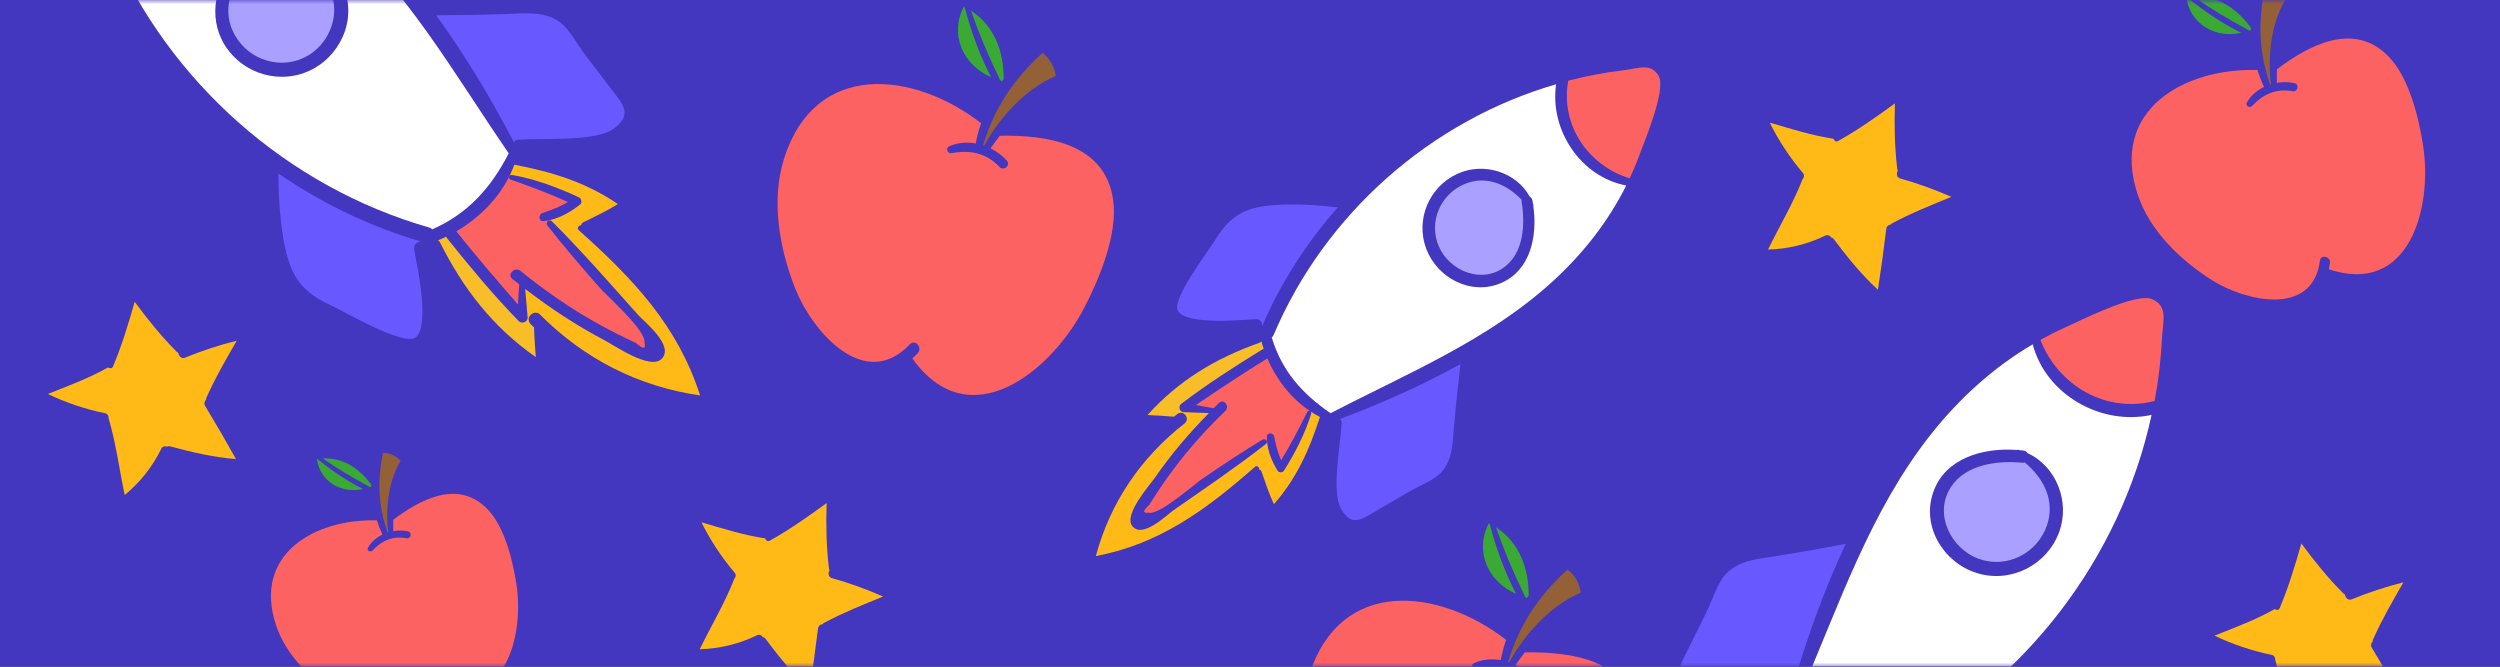 <?xml version="1.0" encoding="UTF-8"?>
<svg width="300px" height="80px" viewBox="0 0 300 80" version="1.1" xmlns="http://www.w3.org/2000/svg" xmlns:xlink="http://www.w3.org/1999/xlink">
    <rect x="0" y="0" width="300" height="80" fill="#333333" stroke="none"/>
    <title>Group 2</title>
    <defs>
        <rect id="path-1" x="0" y="0" width="300" height="80"></rect>
    </defs>
    <g id="Page-1" stroke="none" stroke-width="1" fill="none" fill-rule="evenodd">
        <g id="Group-2">
            <mask id="mask-2" fill="white">
                <use xlink:href="#path-1"></use>
            </mask>
            <use id="Mask" fill="#4336BF" fill-rule="nonzero" transform="translate(150, 40) scale(-1, 1) translate(-150, -40) " xlink:href="#path-1"></use>
            <g mask="url(#mask-2)">
                <g transform="translate(2, -21)">
                    <g id="Group-35" transform="translate(226.949, 96.697) rotate(-11) translate(-226.949, -96.697) translate(188.949, 62.197)">
                        <path d="M74.409,1.051 C76.102,2.286 75.122,3.839 74.6,5.964 C73.999,8.384 73.238,10.761 72.322,13.08 C66.314,13.436 61.324,9.083 60.267,3.266 C61.26,2.948 62.266,2.642 63.284,2.413 C65.105,1.993 72.678,-0.209 74.409,1.051 Z" id="Path" fill="#FD6262" fill-rule="nonzero"></path>
                        <path d="M59.262,3.609 C59.669,9.872 65.461,14.785 71.647,14.645 C64.723,30.811 50.53,43.426 33.498,48.301 C33.355,48.339 33.223,48.413 33.117,48.517 C28.814,46.621 26.078,43.515 23.952,39.403 C30.571,29.767 36.299,19.495 45.311,11.794 C49.473,8.243 54.145,5.417 59.262,3.609 Z M58.078,26.331 C60.077,23.034 59.249,18.528 56.182,16.326 C56.1,16.124 55.932,15.969 55.723,15.906 C55.571,15.855 55.43,15.817 55.278,15.778 C55.24,15.753 55.214,15.74 55.176,15.715 C55.112,15.688 55.041,15.679 54.972,15.689 C51.128,14.645 46.355,14.964 44.153,18.757 C41.963,22.525 43.758,27.311 47.462,29.284 C51.204,31.282 55.876,29.958 58.078,26.331 Z" id="Shape" fill="#FFFFFF" fill-rule="nonzero"></path>
                        <path d="M55.621,17.344 C57.429,19.559 58.358,22.448 56.843,25.172 C55.112,28.316 51.09,29.5 47.997,27.642 C44.929,25.821 43.694,21.315 46.342,18.566 C48.633,16.186 52.452,16.478 55.329,17.319 C55.423,17.352 55.523,17.36 55.621,17.344 Z" id="Path" fill="#A9A0FF" fill-rule="nonzero"></path>
                        <path d="M24.346,22.69 C27.121,22.779 29.896,22.826 32.671,22.83 C29.132,27.667 26.065,32.861 23.341,38.054 C23.215,37.876 23.012,37.767 22.793,37.761 C19.891,37.558 13.463,38.029 11.337,36.437 C9.021,34.706 10.281,33.472 11.617,31.728 C12.636,30.391 13.667,29.042 14.685,27.705 C15.627,26.483 16.645,24.498 17.867,23.619 C19.802,22.27 22.195,22.614 24.346,22.69 Z" id="Path" fill="#6858FF" fill-rule="nonzero"></path>
                    </g>
                    <g id="Group-35-Copy" transform="translate(45, 34.5) scale(-1, 1) translate(-45, -34.5) translate(7, 0)">
                        <path d="M59.262,3.609 C59.669,9.872 65.461,14.785 71.647,14.645 C64.723,30.811 50.53,43.426 33.498,48.301 C33.355,48.339 33.223,48.413 33.117,48.517 C28.814,46.621 26.078,43.515 23.952,39.403 C30.571,29.767 36.299,19.495 45.311,11.794 C49.473,8.243 54.145,5.417 59.262,3.609 Z M58.078,26.331 C60.077,23.034 59.249,18.528 56.182,16.326 C56.1,16.124 55.932,15.969 55.723,15.906 C55.571,15.855 55.43,15.817 55.278,15.778 C55.24,15.753 55.214,15.74 55.176,15.715 C55.112,15.688 55.041,15.679 54.972,15.689 C51.128,14.645 46.355,14.964 44.153,18.757 C41.963,22.525 43.758,27.311 47.462,29.284 C51.204,31.282 55.876,29.958 58.078,26.331 Z" id="Shape" fill="#FFFFFF" fill-rule="nonzero"></path>
                        <path d="M55.621,17.344 C57.429,19.559 58.358,22.448 56.843,25.172 C55.112,28.316 51.09,29.5 47.997,27.642 C44.929,25.821 43.694,21.315 46.342,18.566 C48.633,16.186 52.452,16.478 55.329,17.319 C55.423,17.352 55.523,17.36 55.621,17.344 Z" id="Path" fill="#A9A0FF" fill-rule="nonzero"></path>
                        <path d="M51.599,41.809 C51.561,44.839 51.408,47.893 50.759,50.859 C50.008,54.283 48.608,56.129 45.4,57.593 C43.758,58.344 36.579,62.557 35.153,61.513 C33.295,60.151 35.026,52.514 35.306,50.923 C35.408,50.35 34.899,49.968 34.453,49.994 C40.566,48.191 46.353,45.428 51.599,41.809 L51.599,41.809 Z" id="Path" fill="#6858FF" fill-rule="nonzero"></path>
                        <path d="M32.442,49.841 C32.335,49.89 32.25,49.976 32.2,50.083 C29.387,55.722 25.81,60.279 20.706,63.856 C20.795,62.672 20.884,61.475 20.91,60.292 C21.05,60.151 21.19,60.024 21.33,59.884 C21.51,59.699 21.591,59.439 21.546,59.184 L21.686,59.171 C21.724,59.668 22.399,59.884 22.743,59.54 C25.81,56.396 28.636,52.985 31.373,49.561 C31.41,49.51 31.44,49.454 31.462,49.396 C31.78,49.562 32.107,49.711 32.442,49.841 L32.442,49.841 Z" id="Path" fill="#F7BE29" fill-rule="nonzero"></path>
                        <path d="M24.346,22.69 C27.121,22.779 29.896,22.826 32.671,22.83 C29.132,27.667 26.065,32.861 23.341,38.054 C23.215,37.876 23.012,37.767 22.793,37.761 C19.891,37.558 13.463,38.029 11.337,36.437 C9.021,34.706 10.281,33.472 11.617,31.728 C12.636,30.391 13.667,29.042 14.685,27.705 C15.627,26.483 16.645,24.498 17.867,23.619 C19.802,22.27 22.195,22.614 24.346,22.69 Z" id="Path" fill="#6858FF" fill-rule="nonzero"></path>
                        <path d="M30.24,48.759 C27.86,51.763 25.352,54.653 22.844,57.542 C22.806,56.74 22.755,55.925 22.692,55.124 C22.959,54.907 23.239,54.703 23.506,54.487 C24.206,53.927 23.226,52.96 22.539,53.507 C20.144,55.466 17.613,57.252 14.965,58.853 C13.616,59.655 12.241,60.419 10.841,61.119 C10.128,61.475 9.428,61.819 8.702,62.15 C7.811,62.926 7.455,62.914 7.671,62.124 C7.391,60.699 12.152,56.549 13.145,55.404 C15.245,53.011 17.333,50.592 19.293,48.084 C19.388,47.972 19.412,47.815 19.356,47.679 C19.3,47.542 19.173,47.448 19.026,47.435 L19.026,47.41 C19.277,47.471 19.532,47.513 19.789,47.537 C20.375,47.601 20.413,46.748 19.929,46.57 C18.822,46.201 17.816,45.819 16.849,45.246 C19.102,44.215 21.381,43.375 23.723,42.547 C23.863,42.503 23.945,42.36 23.914,42.216 C25.288,44.94 27.592,47.219 30.24,48.759 Z" id="Path" fill="#FD6262" fill-rule="nonzero"></path>
                        <path d="M23.888,42.165 C23.837,42.038 23.705,41.964 23.57,41.987 C20.795,42.484 18.033,43.502 15.5,44.699 C15.207,44.826 15.131,45.335 15.385,45.539 C16.467,46.391 17.676,47.104 19.026,47.41 L19.026,47.435 C18.929,47.438 18.837,47.479 18.771,47.55 C15.169,51.152 11.821,54.996 8.435,58.777 C7.646,59.655 4.056,62.481 5.597,64.059 C6.971,65.459 11.286,62.443 12.572,61.768 C15.894,60.024 19.013,57.949 21.979,55.671 C21.864,56.816 21.788,57.962 21.686,59.095 L21.686,59.171 L21.546,59.184 C21.419,58.649 20.706,58.242 20.197,58.751 C14.876,64.072 8.384,67.394 0.989,68.451 C3.687,60.062 9.008,54.474 15.525,48.645 C15.818,48.39 15.563,48.034 15.258,48.021 C15.241,47.869 15.144,47.737 15.003,47.677 C13.578,46.977 12.19,46.315 10.854,45.488 C14.647,42.891 18.72,41.631 23.277,40.765 C23.452,41.244 23.656,41.712 23.888,42.165 L23.888,42.165 Z" id="Path" fill="#FFBA18" fill-rule="nonzero"></path>
                    </g>
                    <g id="Group-35-Copy-2" transform="translate(163.224, 58.837) scale(-1, 1) rotate(-97) translate(-163.224, -58.837) translate(129.724, 27.996)">
                        <path d="M66.102,0.763 C67.61,1.863 66.737,3.246 66.272,5.139 C65.736,7.294 65.058,9.412 64.242,11.477 C58.891,11.794 54.447,7.917 53.506,2.736 C54.39,2.452 55.286,2.18 56.193,1.976 C57.814,1.602 64.56,-0.359 66.102,0.763 Z" id="Path" fill="#FD6262" fill-rule="nonzero"></path>
                        <path d="M52.61,3.042 C52.973,8.62 58.132,12.996 63.642,12.872 C57.474,27.27 44.833,38.505 29.663,42.847 C29.535,42.881 29.418,42.948 29.323,43.04 C25.491,41.351 23.054,38.585 21.16,34.923 C27.056,26.34 32.158,17.191 40.185,10.332 C43.892,7.169 48.053,4.652 52.61,3.042 Z M51.556,23.279 C53.336,20.343 52.599,16.329 49.867,14.368 C49.794,14.188 49.644,14.051 49.458,13.994 C49.322,13.949 49.198,13.915 49.062,13.881 C49.028,13.858 49.005,13.847 48.971,13.824 C48.914,13.8 48.851,13.792 48.79,13.801 C45.366,12.872 41.114,13.155 39.153,16.533 C37.203,19.889 38.801,24.152 42.101,25.909 C45.434,27.689 49.595,26.51 51.556,23.279 Z" id="Shape" fill="#FFFFFF" fill-rule="nonzero"></path>
                        <path d="M49.368,15.275 C50.978,17.248 51.805,19.821 50.456,22.248 C48.914,25.048 45.332,26.102 42.577,24.447 C39.844,22.826 38.745,18.812 41.103,16.363 C43.144,14.243 46.545,14.504 49.107,15.252 C49.191,15.282 49.28,15.29 49.368,15.275 Z" id="Path" fill="#A9A0FF" fill-rule="nonzero"></path>
                        <path d="M45.785,37.065 C45.751,39.764 45.615,42.485 45.037,45.126 C44.368,48.176 43.121,49.82 40.264,51.124 C38.801,51.793 32.407,55.545 31.137,54.616 C29.482,53.403 31.024,46.6 31.273,45.183 C31.364,44.673 30.911,44.333 30.514,44.355 C35.958,42.75 41.113,40.289 45.785,37.065 L45.785,37.065 Z" id="Path" fill="#6858FF" fill-rule="nonzero"></path>
                        <path d="M28.722,44.219 C28.627,44.263 28.551,44.34 28.507,44.435 C26.001,49.457 22.816,53.516 18.269,56.702 C18.349,55.647 18.428,54.582 18.451,53.527 C18.575,53.403 18.7,53.289 18.825,53.164 C18.986,53 19.057,52.768 19.018,52.541 L19.142,52.53 C19.176,52.972 19.777,53.164 20.083,52.858 C22.816,50.058 25.333,47.02 27.77,43.97 C27.803,43.925 27.83,43.875 27.849,43.823 C28.133,43.971 28.424,44.103 28.722,44.219 L28.722,44.219 Z" id="Path" fill="#F7BE29" fill-rule="nonzero"></path>
                        <path d="M21.512,20.037 C23.983,20.116 26.455,20.158 28.927,20.161 C25.775,24.47 23.042,29.095 20.616,33.721 C20.504,33.562 20.323,33.466 20.129,33.46 C17.544,33.279 11.818,33.698 9.925,32.281 C7.862,30.739 8.984,29.639 10.175,28.086 C11.081,26.896 12,25.694 12.907,24.504 C13.746,23.415 14.653,21.647 15.741,20.864 C17.464,19.663 19.596,19.969 21.512,20.037 Z" id="Path" fill="#6858FF" fill-rule="nonzero"></path>
                        <path d="M26.761,43.256 C24.641,45.931 22.408,48.505 20.174,51.078 C20.14,50.364 20.095,49.639 20.038,48.924 C20.276,48.732 20.526,48.55 20.764,48.357 C21.387,47.859 20.514,46.997 19.902,47.484 C17.769,49.229 15.514,50.82 13.156,52.246 C11.954,52.96 10.73,53.641 9.483,54.264 C8.848,54.582 8.224,54.888 7.578,55.183 C6.785,55.874 6.467,55.863 6.66,55.16 C6.411,53.89 10.651,50.194 11.535,49.174 C13.406,47.042 15.265,44.888 17.011,42.655 C17.096,42.554 17.117,42.415 17.067,42.293 C17.017,42.172 16.904,42.088 16.773,42.077 L16.773,42.054 C16.997,42.108 17.224,42.146 17.453,42.167 C17.975,42.224 18.009,41.464 17.578,41.306 C16.591,40.977 15.696,40.637 14.834,40.127 C16.841,39.208 18.87,38.46 20.956,37.723 C21.081,37.684 21.155,37.556 21.126,37.428 C22.351,39.854 24.403,41.884 26.761,43.256 Z" id="Path" fill="#FD6262" fill-rule="nonzero"></path>
                        <path d="M21.104,37.383 C21.059,37.27 20.94,37.204 20.82,37.224 C18.349,37.666 15.889,38.573 13.632,39.639 C13.372,39.752 13.304,40.206 13.53,40.387 C14.494,41.147 15.571,41.782 16.773,42.054 L16.773,42.077 C16.687,42.079 16.605,42.115 16.546,42.179 C13.338,45.387 10.356,48.811 7.34,52.178 C6.637,52.96 3.44,55.477 4.812,56.883 C6.036,58.13 9.88,55.443 11.025,54.842 C13.984,53.289 16.762,51.441 19.403,49.412 C19.301,50.432 19.233,51.453 19.142,52.462 L19.142,52.53 L19.018,52.541 C18.904,52.065 18.269,51.702 17.816,52.155 C13.077,56.894 7.295,59.854 0.708,60.795 C3.111,53.323 7.85,48.346 13.655,43.154 C13.916,42.927 13.689,42.609 13.417,42.598 C13.402,42.463 13.315,42.346 13.19,42.292 C11.92,41.668 10.685,41.079 9.494,40.342 C12.873,38.029 16.501,36.907 20.56,36.136 C20.715,36.562 20.897,36.979 21.104,37.383 L21.104,37.383 Z" id="Path" fill="#FFBA18" fill-rule="nonzero"></path>
                    </g>
                    <g id="Group-36" transform="translate(15.835, 67.851) rotate(-15) translate(-15.835, -67.851) translate(3.335, 56.351)">
                        <path d="M17.718,8.838 C19.887,8.558 22.074,8.435 24.261,8.469 C22.434,10.305 20.579,12.142 18.964,14.153 C18.914,14.214 18.882,14.288 18.871,14.366 C18.608,14.499 18.483,14.805 18.576,15.085 C19.259,17.439 19.899,19.801 20.496,22.173 C17.939,21.259 15.595,20.013 13.233,18.638 C13.124,18.574 12.994,18.557 12.873,18.592 C12.764,18.505 12.625,18.465 12.486,18.48 C12.348,18.496 12.221,18.566 12.135,18.675 C10.571,20.466 8.642,21.9 6.478,22.883 C6.644,19.764 7.077,16.627 6.994,13.526 C6.994,13.498 6.985,13.489 6.985,13.47 C7.042,13.343 7.046,13.198 6.996,13.068 C6.946,12.938 6.845,12.834 6.718,12.778 C4.56,11.695 2.543,10.353 0.71,8.782 C3.321,8.478 5.988,8.229 8.517,7.573 C8.655,7.758 8.932,7.85 9.117,7.62 C10.796,5.46 12.236,3.135 13.639,0.79 C14.58,3.227 15.66,5.635 16.952,7.887 C16.992,7.958 17.045,8.021 17.109,8.072 C17.053,8.45 17.284,8.884 17.718,8.838 Z" id="Path" fill="#FFBA18" fill-rule="nonzero"></path>
                    </g>
                    <g id="Group-36-Copy" transform="translate(220, 43.5) rotate(23) translate(-220, -43.5) translate(208, 32)">
                        <path d="M17.097,8.151 C19.266,7.872 21.453,7.748 23.64,7.782 C21.813,9.618 19.958,11.455 18.343,13.467 C18.293,13.527 18.261,13.601 18.25,13.679 C17.987,13.812 17.862,14.119 17.955,14.399 C18.638,16.752 19.278,19.114 19.875,21.486 C17.318,20.572 14.974,19.327 12.612,17.952 C12.503,17.887 12.373,17.87 12.252,17.905 C12.143,17.818 12.004,17.778 11.865,17.793 C11.727,17.809 11.6,17.879 11.514,17.988 C9.95,19.779 8.021,21.214 5.856,22.197 C6.023,19.077 6.456,15.94 6.373,12.839 C6.373,12.811 6.364,12.802 6.364,12.784 C6.421,12.656 6.425,12.512 6.375,12.382 C6.325,12.252 6.224,12.147 6.096,12.091 C3.939,11.008 1.922,9.667 0.089,8.096 C2.7,7.791 5.367,7.542 7.896,6.887 C8.034,7.071 8.311,7.163 8.496,6.933 C10.175,4.773 11.615,2.448 13.018,0.104 C13.959,2.54 15.039,4.949 16.331,7.2 C16.371,7.271 16.424,7.334 16.488,7.385 C16.432,7.763 16.663,8.197 17.097,8.151 Z" id="Path" fill="#FFBA18" fill-rule="nonzero"></path>
                    </g>
                    <g id="Group-36-Copy-3" transform="translate(91.805, 91.46) rotate(23) translate(-91.805, -91.46) translate(79.805, 79.96)">
                        <path d="M17.097,8.151 C19.266,7.872 21.453,7.748 23.64,7.782 C21.813,9.618 19.958,11.455 18.343,13.467 C18.293,13.527 18.261,13.601 18.25,13.679 C17.987,13.812 17.862,14.119 17.955,14.399 C18.638,16.752 19.278,19.114 19.875,21.486 C17.318,20.572 14.974,19.327 12.612,17.952 C12.503,17.887 12.373,17.87 12.252,17.905 C12.143,17.818 12.004,17.778 11.865,17.793 C11.727,17.809 11.6,17.879 11.514,17.988 C9.95,19.779 8.021,21.214 5.856,22.197 C6.023,19.077 6.456,15.94 6.373,12.839 C6.373,12.811 6.364,12.802 6.364,12.784 C6.421,12.656 6.425,12.512 6.375,12.382 C6.325,12.252 6.224,12.147 6.096,12.091 C3.939,11.008 1.922,9.667 0.089,8.096 C2.7,7.791 5.367,7.542 7.896,6.887 C8.034,7.071 8.311,7.163 8.496,6.933 C10.175,4.773 11.615,2.448 13.018,0.104 C13.959,2.54 15.039,4.949 16.331,7.2 C16.371,7.271 16.424,7.334 16.488,7.385 C16.432,7.763 16.663,8.197 17.097,8.151 Z" id="Path" fill="#FFBA18" fill-rule="nonzero"></path>
                    </g>
                    <g id="Group-36-Copy-2" transform="translate(276.129, 97.483) rotate(-15) translate(-276.129, -97.483) translate(264.129, 85.983)">
                        <path d="M17.097,8.151 C19.266,7.872 21.453,7.748 23.64,7.782 C21.813,9.618 19.958,11.455 18.343,13.467 C18.293,13.527 18.261,13.601 18.25,13.679 C17.987,13.812 17.862,14.119 17.955,14.399 C18.638,16.752 19.278,19.114 19.875,21.486 C17.318,20.572 14.974,19.327 12.612,17.952 C12.503,17.887 12.373,17.87 12.252,17.905 C12.143,17.818 12.004,17.778 11.865,17.793 C11.727,17.809 11.6,17.879 11.514,17.988 C9.95,19.779 8.021,21.214 5.856,22.197 C6.023,19.077 6.456,15.94 6.373,12.839 C6.373,12.811 6.364,12.802 6.364,12.784 C6.421,12.656 6.425,12.512 6.375,12.382 C6.325,12.252 6.224,12.147 6.096,12.091 C3.939,11.008 1.922,9.667 0.089,8.096 C2.7,7.791 5.367,7.542 7.896,6.887 C8.034,7.071 8.311,7.163 8.496,6.933 C10.175,4.773 11.615,2.448 13.018,0.104 C13.959,2.54 15.039,4.949 16.331,7.2 C16.371,7.271 16.424,7.334 16.488,7.385 C16.432,7.763 16.663,8.197 17.097,8.151 Z" id="Path" fill="#FFBA18" fill-rule="nonzero"></path>
                    </g>
                    <g id="Group-37" transform="translate(270.913, 37.514) rotate(-18) translate(-270.913, -37.514) translate(252.913, 18.014)">
                        <path d="M34.075,14.527 C35.632,17.727 35.226,22.724 34.667,26.056 C33.44,33.398 27.544,42.593 19.347,36.555 C19.467,36.324 19.588,36.105 19.708,35.864 C20.037,35.141 18.985,34.516 18.645,35.239 C15.708,41.442 8.574,37.037 5.604,33.464 C2.755,30.023 0.344,25.552 0.3,20.96 C0.224,10.209 10.328,8.204 18.591,11.163 C18.575,11.888 18.616,12.614 18.711,13.333 C17.78,13.464 16.881,13.826 16.18,14.472 C15.851,14.768 16.267,15.272 16.64,15.064 C18.349,14.133 20.048,13.925 21.812,14.889 C22.371,15.196 22.875,14.352 22.317,14.023 C21.701,13.671 21.024,13.44 20.322,13.344 C20.486,12.818 20.651,12.314 20.837,11.799 C25.484,10.199 31.478,9.168 34.075,14.527 Z" id="Path" fill="#FD6262" fill-rule="nonzero"></path>
                        <path d="M22.382,2.264 C23.347,2.593 23.993,3.251 24.443,4.116 C21.878,6.33 20.212,10.034 19.61,13.289 C19.566,13.289 19.533,13.278 19.489,13.278 C19.434,9.168 20.344,5.903 22.371,2.297 C22.38,2.288 22.384,2.276 22.382,2.264 Z" id="Path" fill="#936037" fill-rule="nonzero"></path>
                        <path d="M19.401,6.089 C19.369,6.199 19.325,6.297 19.292,6.396 C19.243,6.355 19.181,6.331 19.117,6.33 L19.051,6.33 C19.037,6.272 19.007,6.218 18.963,6.177 C17.187,4.349 15.522,2.417 13.977,0.39 C16.76,1.136 18.514,3.338 19.401,6.089 Z" id="Path" fill="#3AAA35" fill-rule="nonzero"></path>
                        <path d="M13.221,0.215 C14.645,2.407 16.245,4.489 18.108,6.308 C14.974,6.023 12.607,3.481 13.155,0.204 C13.177,0.204 13.199,0.215 13.221,0.215 Z" id="Path" fill="#3AAA35" fill-rule="nonzero"></path>
                    </g>
                    <g id="Group-37-Copy" transform="translate(45, 90.5) rotate(-18) translate(-45, -90.5) translate(30, 74)">
                        <path d="M28.537,12.076 C29.848,14.77 29.506,18.979 29.036,21.784 C28.002,27.967 23.037,35.71 16.134,30.625 C16.236,30.431 16.337,30.247 16.439,30.043 C16.715,29.434 15.83,28.908 15.543,29.517 C13.07,34.741 7.062,31.031 4.562,28.022 C2.162,25.125 0.132,21.359 0.095,17.493 C0.03,8.44 8.539,6.751 15.497,9.242 C15.485,9.853 15.519,10.464 15.599,11.07 C14.814,11.18 14.058,11.485 13.467,12.029 C13.19,12.279 13.541,12.703 13.855,12.528 C15.294,11.743 16.725,11.568 18.21,12.38 C18.681,12.639 19.106,11.928 18.635,11.651 C18.117,11.354 17.547,11.16 16.955,11.079 C17.094,10.636 17.232,10.211 17.389,9.778 C21.302,8.43 26.35,7.563 28.537,12.076 Z" id="Path" fill="#FD6262" fill-rule="nonzero"></path>
                        <path d="M18.69,1.749 C19.502,2.026 20.047,2.579 20.425,3.309 C18.266,5.173 16.863,8.292 16.356,11.033 C16.319,11.033 16.291,11.024 16.254,11.024 C16.208,7.563 16.974,4.813 18.681,1.777 C18.688,1.769 18.692,1.759 18.69,1.749 Z" id="Path" fill="#936037" fill-rule="nonzero"></path>
                        <path d="M16.18,4.97 C16.153,5.062 16.116,5.145 16.088,5.228 C16.046,5.193 15.994,5.174 15.94,5.173 L15.885,5.173 C15.873,5.123 15.848,5.079 15.811,5.043 C14.316,3.504 12.913,1.877 11.612,0.171 C13.956,0.798 15.433,2.653 16.18,4.97 Z" id="Path" fill="#3AAA35" fill-rule="nonzero"></path>
                        <path d="M10.975,0.023 C12.175,1.869 13.522,3.622 15.091,5.154 C12.452,4.914 10.459,2.773 10.92,0.014 C10.938,0.014 10.957,0.023 10.975,0.023 Z" id="Path" fill="#3AAA35" fill-rule="nonzero"></path>
                    </g>
                    <g id="Group-37-Copy-2" transform="translate(111.698, 44.373) rotate(18) translate(-111.698, -44.373) translate(91.198, 21.873)">
                        <path d="M39.614,16.979 C41.415,20.684 40.946,26.47 40.299,30.328 C38.878,38.83 32.051,49.476 22.559,42.484 C22.699,42.218 22.838,41.964 22.978,41.685 C23.359,40.847 22.141,40.124 21.747,40.962 C18.347,48.144 10.086,43.043 6.647,38.906 C3.348,34.921 0.556,29.744 0.506,24.428 C0.417,11.979 12.116,9.657 21.684,13.083 C21.666,13.923 21.713,14.763 21.823,15.596 C20.745,15.748 19.704,16.167 18.892,16.916 C18.511,17.258 18.994,17.842 19.425,17.601 C21.405,16.522 23.371,16.281 25.414,17.398 C26.062,17.753 26.645,16.776 25.998,16.395 C25.286,15.987 24.502,15.72 23.689,15.609 C23.879,14.999 24.069,14.416 24.285,13.819 C29.665,11.967 36.606,10.774 39.614,16.979 Z" id="Path" fill="#FD6262" fill-rule="nonzero"></path>
                        <path d="M26.074,2.78 C27.191,3.16 27.94,3.922 28.46,4.924 C25.491,7.487 23.562,11.776 22.864,15.545 C22.813,15.545 22.775,15.532 22.724,15.532 C22.661,10.774 23.714,6.993 26.062,2.818 C26.071,2.808 26.076,2.794 26.074,2.78 Z" id="Path" fill="#936037" fill-rule="nonzero"></path>
                        <path d="M22.623,7.208 C22.585,7.335 22.534,7.449 22.496,7.564 C22.439,7.516 22.367,7.489 22.293,7.487 L22.217,7.487 C22.201,7.42 22.165,7.358 22.115,7.31 C20.059,5.193 18.131,2.956 16.342,0.61 C19.565,1.473 21.595,4.023 22.623,7.208 Z" id="Path" fill="#3AAA35" fill-rule="nonzero"></path>
                        <path d="M15.466,0.407 C17.116,2.945 18.968,5.356 21.125,7.462 C17.496,7.132 14.755,4.188 15.39,0.394 C15.415,0.394 15.441,0.407 15.466,0.407 Z" id="Path" fill="#3AAA35" fill-rule="nonzero"></path>
                    </g>
                    <g id="Group-37-Copy-3" transform="translate(174.698, 106.373) rotate(18) translate(-174.698, -106.373) translate(154.198, 83.873)">
                        <path d="M39.614,16.979 C41.415,20.684 40.946,26.47 40.299,30.328 C38.878,38.83 32.051,49.476 22.559,42.484 C22.699,42.218 22.838,41.964 22.978,41.685 C23.359,40.847 22.141,40.124 21.747,40.962 C18.347,48.144 10.086,43.043 6.647,38.906 C3.348,34.921 0.556,29.744 0.506,24.428 C0.417,11.979 12.116,9.657 21.684,13.083 C21.666,13.923 21.713,14.763 21.823,15.596 C20.745,15.748 19.704,16.167 18.892,16.916 C18.511,17.258 18.994,17.842 19.425,17.601 C21.405,16.522 23.371,16.281 25.414,17.398 C26.062,17.753 26.645,16.776 25.998,16.395 C25.286,15.987 24.502,15.72 23.689,15.609 C23.879,14.999 24.069,14.416 24.285,13.819 C29.665,11.967 36.606,10.774 39.614,16.979 Z" id="Path" fill="#FD6262" fill-rule="nonzero"></path>
                        <path d="M26.074,2.78 C27.191,3.16 27.94,3.922 28.46,4.924 C25.491,7.487 23.562,11.776 22.864,15.545 C22.813,15.545 22.775,15.532 22.724,15.532 C22.661,10.774 23.714,6.993 26.062,2.818 C26.071,2.808 26.076,2.794 26.074,2.78 Z" id="Path" fill="#936037" fill-rule="nonzero"></path>
                        <path d="M22.623,7.208 C22.585,7.335 22.534,7.449 22.496,7.564 C22.439,7.516 22.367,7.489 22.293,7.487 L22.217,7.487 C22.201,7.42 22.165,7.358 22.115,7.31 C20.059,5.193 18.131,2.956 16.342,0.61 C19.565,1.473 21.595,4.023 22.623,7.208 Z" id="Path" fill="#3AAA35" fill-rule="nonzero"></path>
                        <path d="M15.466,0.407 C17.116,2.945 18.968,5.356 21.125,7.462 C17.496,7.132 14.755,4.188 15.39,0.394 C15.415,0.394 15.441,0.407 15.466,0.407 Z" id="Path" fill="#3AAA35" fill-rule="nonzero"></path>
                    </g>
                </g>
            </g>
        </g>
    </g>
</svg>